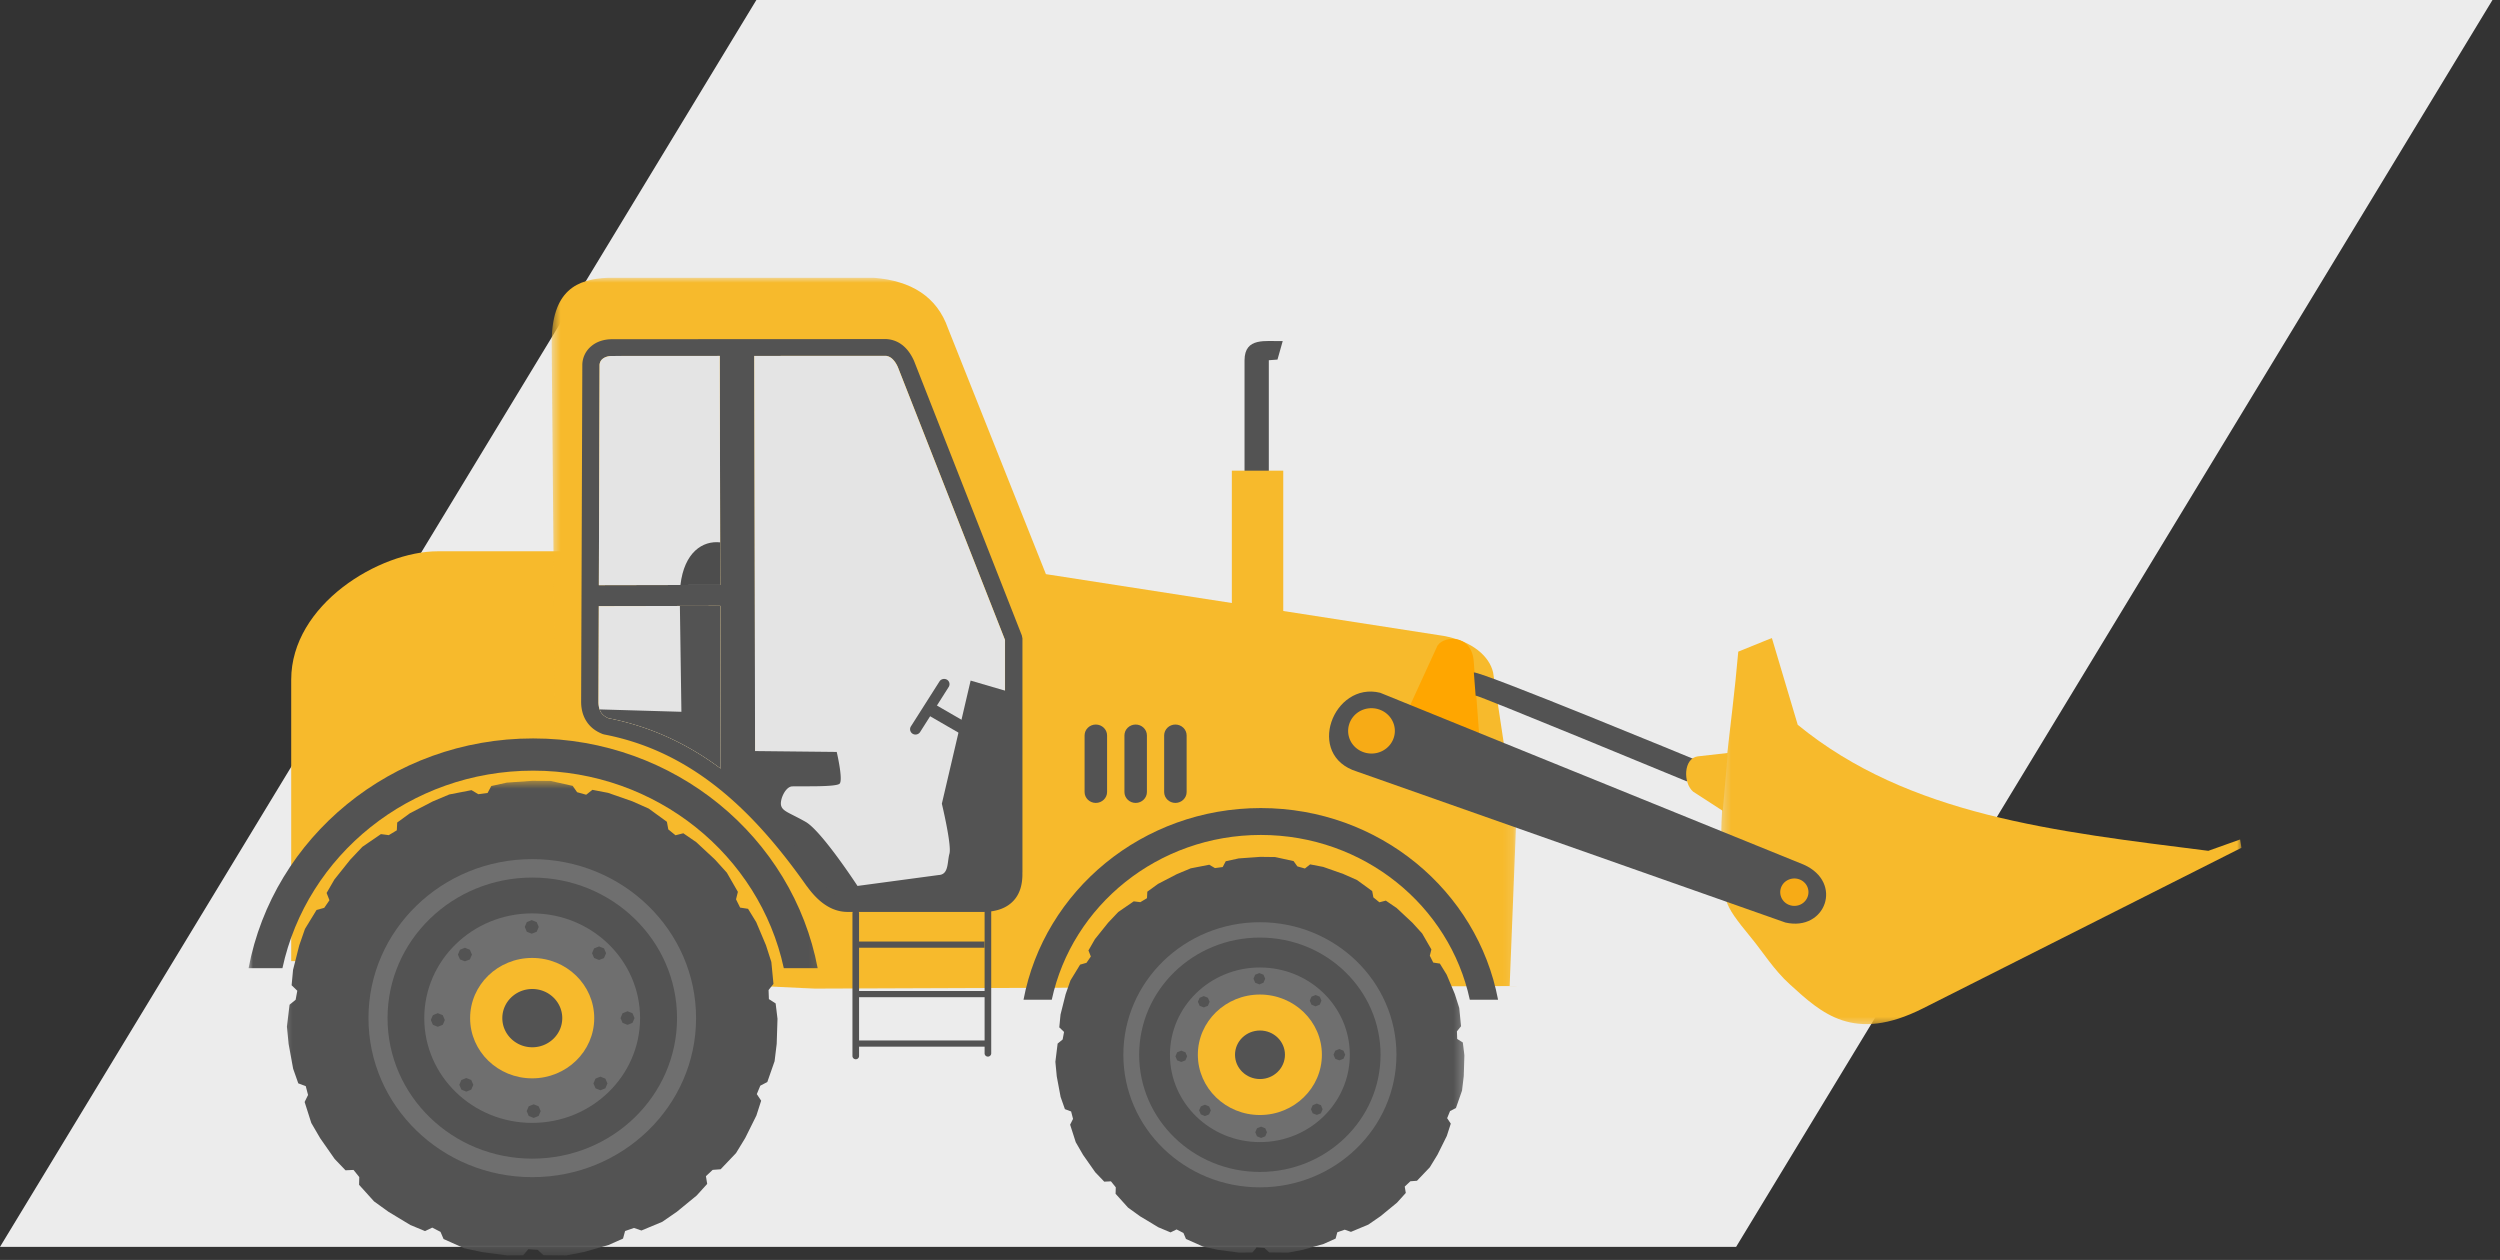 <svg xmlns="http://www.w3.org/2000/svg" xmlns:xlink="http://www.w3.org/1999/xlink" width="252" height="127" fill="none" xmlns:v="https://vecta.io/nano"><rect width="100%" height="100%" fill="#333333" stroke="none"/><style><![CDATA[.B{fill-rule:evenodd}.C{fill:#535353}.D{fill:#f7ba2c}.E{fill:#6f6f6f}]]></style><path fill="#ececec" d="M76.242 0h175l-76.241 125.683h-175z"/><g class="B"><path d="M127.897 36.311l.873-.065.527-1.865c-1.721.045-3.834-.422-3.848 1.93v15.892h2.448V36.311z" class="C"/><path d="M124.17 47.44h5.182v14.859l-5.182-.806V47.44zm-65.314 8.129H44.125c-5.868 0-14.771 5.36-14.771 12.943v28.367h29.501v-41.31z" class="D"/></g><mask id="A" maskUnits="userSpaceOnUse" x="55" y="28" width="98" height="73"><path d="M152.871 28H55.565v72.224h97.306V28z" fill="#fff"/></mask><g mask="url(#A)" class="B D"><path d="M150.506 67.783l2.314 15.353-.647 16.256-70.018.266-25.994-1.254-.553-63.764c-.02-5.386 2.541-6.53 5.735-6.64H88.07c3.774.292 6.375 1.891 7.495 5.113l9.863 24.761 40.084 6.224c2.92.539 4.614 2.053 4.994 3.684z"/></g><g class="C"><path d="M89.366 34.179l-27.647.013c-.887 0-1.594.266-2.101.689a2.48 2.48 0 0 0-.92 1.93l-.12 33.968v.013c.013.76.2 1.41.56 1.949.367.559.907.975 1.607 1.248l.16.046c4.461.858 8.236 2.794 11.543 5.445 3.348 2.677 6.235 6.094 8.896 9.876l.013.006c.553.76 1.14 1.377 1.781 1.813.693.474 1.44.734 2.247.747h13.764c1.374-.026 2.361-.422 3.021-1.137.647-.702.92-1.67.887-2.852h.006V64.359l-.06-.305-10.869-27.678-.02-.046c-.267-.578-.6-1.066-1.014-1.429-.46-.403-1.007-.656-1.66-.715l-.073-.006zM60.358 61.098l12.25-.026.033 16.393c-3.281-2.443-6.995-4.23-11.316-5.074-.327-.143-.567-.331-.727-.565-.18-.273-.267-.624-.273-1.053l.033-9.674zm12.243-2.138l-12.237.026.073-22.175c0-.24.107-.474.307-.637.213-.176.54-.292.974-.292l10.836-.007.047 23.085zm3.528 21.48l-.04-20.531-.053-24.033 13.284-.007c.227.033.427.13.607.286.22.195.413.474.573.825l10.81 27.529v23.423l.006.026c.02.754-.12 1.332-.453 1.702-.327.357-.887.552-1.727.572v-.007H85.398v.007c-.427-.013-.847-.169-1.254-.442-.473-.325-.927-.799-1.367-1.403-2.041-2.898-4.228-5.601-6.648-7.946z"/><g class="B"><use xlink:href="#G"/><use xlink:href="#G" x="-4.004"/><path d="M110.46 73.033c-.627 0-1.134.494-1.134 1.098v5.705c0 .604.507 1.098 1.134 1.098.62 0 1.134-.494 1.134-1.098v-5.705c0-.604-.514-1.098-1.134-1.098z"/></g></g><path d="M90.491 36.979l10.81 27.529v23.423l.007.026c.02.754-.12 1.332-.454 1.702-.326.357-.887.552-1.727.572v-.007H85.389v.007c-.427-.013-.847-.169-1.254-.442-.473-.325-.927-.799-1.367-1.403-2.041-2.898-4.228-5.601-6.648-7.946l-.04-20.531-.053-24.033 13.283-.007a1.16 1.16 0 0 1 .607.286c.22.195.413.474.573.825zm-17.936-1.104l.047 23.085-12.237.026.073-22.175a.82.82 0 0 1 .307-.637c.213-.175.54-.292.974-.292l10.836-.007zM60.357 61.098l12.25-.026.033 16.393c-3.281-2.443-6.995-4.23-11.316-5.074-.327-.143-.567-.331-.727-.565-.18-.273-.267-.624-.273-1.053l.033-9.674z" fill="#e4e4e4" class="B"/><path d="M141.891 71.635l2.927-6.38c.394-1.163 3.561-1.54 3.741 1.488l.574 7.745-7.242-2.852z" fill="#ffa600" class="B"/><path d="M148.743 70.115c.307-.026 21.225 8.622 21.286 8.648l.94-2.151c-.06-.026-21.526-8.895-22.406-8.83l.18 2.333z" class="C"/><path d="M174.168 75.898l-.514 5.835-2.98-1.93c-1.041-.877-.981-3.366.453-3.56l3.041-.344z" class="B D"/><mask id="B" maskUnits="userSpaceOnUse" x="173" y="63" width="54" height="41"><path d="M226.004 63.633H173.35v39.919h52.654V63.633z" fill="#fff"/></mask><g mask="url(#B)" class="B D"><path d="M225.938 85.458l-32.102 16.185c-7.002 3.528-10.223.487-13.424-2.424-1.6-1.449-2.714-3.255-3.861-4.652-3.081-3.749-2.754-3.671-3.007-8.356-.3-5.672.987-12.514 1.673-20.525l3.388-1.377 2.607 8.752c11.197 9.161 25.947 10.746 41.385 12.702l3.207-1.144.134.838z"/></g><path d="M136.79 77.776l43.185 15.217c4.054.923 5.861-4.048 1.847-5.835l-42.705-17.328c-4.715-1.157-7.595 6.328-2.327 7.946z" class="C"/><g class="B"><path d="M180.206 88.712a1.36 1.36 0 0 0-.594 1.865c.367.676 1.227.929 1.921.578.693-.357.96-1.189.6-1.865-.367-.676-1.227-.936-1.927-.578zm-43.058-17.064c-1.147.591-1.587 1.975-.987 3.093.607 1.111 2.034 1.54 3.181.955 1.154-.591 1.594-1.969.987-3.086s-2.027-1.546-3.181-.962z" fill="#f7ab16"/><path d="M127.091 81.453c11.916 0 21.832 8.323 23.913 19.317h-2.848c-2.04-9.486-10.696-16.607-21.065-16.607-10.376 0-19.032 7.121-21.072 16.607h-2.848c2.081-10.994 11.997-19.317 23.92-19.317z" class="C"/></g><mask id="C" maskUnits="userSpaceOnUse" x="105" y="85" width="43" height="42"><path d="M147.742 85.257h-42.678v41.296h42.678V85.257z" fill="#fff"/></mask><g mask="url(#C)" class="B C"><path d="M127.021 86.372l-2.16.156-1.307.286-.307.585-.78.104-.574-.338-1.867.364-1.387.578-1.914.994-1.074.78-.033.656-.673.403-.661-.085-1.56 1.072-1.02 1.078-1.334 1.663-.653 1.137.24.611-.44.637-.641.182-.973 1.592-.487 1.391-.514 2.046-.126 1.293.48.462-.14.76-.507.416-.227 1.838.14 1.469.387 2.066.434 1.234.626.234.194.748-.294.584.567 1.768.74 1.28 1.221 1.741.913.955.674-.033.487.605-.02.649 1.253 1.391 1.214.877 1.847 1.111 1.227.513.607-.299.693.358.254.604 1.734.773 1.473.319 2.148.285 1.34-.013.427-.513.787.059.486.448 1.908.019 1.48-.285 2.081-.585 1.22-.546.173-.637.747-.26.627.221 1.754-.734 1.233-.851 1.654-1.358.887-.981-.107-.643.567-.533.667-.052 1.294-1.358.773-1.267.94-1.891.401-1.241-.367-.552.293-.715.594-.305.613-1.754.174-1.462.066-2.099-.16-1.293-.567-.357-.026-.767.413-.513-.18-1.845-.447-1.404-.82-1.949-.687-1.117-.667-.104-.346-.689.16-.63-.934-1.618-1-1.098-1.561-1.455-1.1-.754-.647.169-.606-.494-.121-.637-1.527-1.111-1.38-.611-2.034-.715-1.314-.253-.526.416-.761-.214-.38-.533-1.86-.409-1.514-.019z"/></g><g class="B"><path d="M126.998 92.96c-7.602 0-13.764 5.984-13.764 13.358 0 7.381 6.162 13.365 13.764 13.365 7.595 0 13.764-5.984 13.764-13.365 0-7.374-6.169-13.358-13.764-13.358z" class="E"/><path d="M126.997 94.507c-6.722 0-12.17 5.289-12.17 11.812s5.448 11.812 12.17 11.812c6.715 0 12.163-5.289 12.163-11.812s-5.448-11.812-12.163-11.812z" class="C"/><path d="M127 97.522c-5.008 0-9.069 3.938-9.069 8.798 0 4.866 4.061 8.804 9.069 8.804 5.001 0 9.062-3.938 9.062-8.804 0-4.86-4.061-8.797-9.062-8.797z" class="E"/><path d="M126.998 100.25c-3.454 0-6.255 2.715-6.255 6.068s2.801 6.075 6.255 6.075c3.447 0 6.248-2.722 6.248-6.075s-2.801-6.068-6.248-6.068z" class="D"/><path d="M126.944 98.085l-.213.084-.207.078-.173.409.173.403.207.084.213.085.414-.169.173-.403-.173-.409-.207-.078-.207-.084zm6.086 2.38l-.207-.084-.213-.085-.414.169-.173.403.173.403.414.169.213-.085.207-.084.173-.403-.173-.403zm2.568 5.847l-.174-.403-.206-.084-.214-.085-.413.169-.174.403.087.208.087.202.206.084.207.078.214-.078.206-.084.087-.202.087-.208zm-2.444 5.905l.08-.201.086-.208-.086-.201-.08-.202-.214-.084-.207-.085-.413.169-.173.403.086.208.087.201.207.085.206.078.207-.078.214-.085zm-6.037 2.49l.214-.085.207-.084.173-.403-.173-.403-.207-.085-.214-.084-.413.169-.173.403.173.403.413.169zm-6.073-2.378l.413.169.214-.084.206-.085.174-.403-.174-.403-.206-.084-.214-.085-.413.169-.174.403.174.403zm-2.56-5.854l.086.201.087.208.207.078.207.085.213-.085.207-.078.086-.208.087-.201-.173-.403-.207-.084-.213-.085-.414.169-.173.403zm2.439-5.9l-.174.403.087.201.087.208.213.078.207.084.207-.084.206-.078.087-.208.087-.201-.174-.403-.413-.169-.207.084-.213.085zm6.086 3.3c-1.393 0-2.52 1.092-2.52 2.443s1.127 2.449 2.52 2.449c1.387 0 2.514-1.098 2.514-2.449s-1.127-2.443-2.514-2.443z" class="C"/></g><mask id="D" maskUnits="userSpaceOnUse" x="25" y="73" width="58" height="26"><path d="M82.883 73.612H25.001v24.95h57.882v-24.95z" fill="#fff"/></mask><g mask="url(#D)" class="B C"><path d="M53.734 74.432c14.297 0 26.194 9.986 28.688 23.163h-3.414c-2.447-11.37-12.83-19.914-25.273-19.914-12.437 0-22.819 8.544-25.267 19.914h-3.414c2.494-13.177 14.391-23.163 28.681-23.163z"/></g><mask id="E" maskUnits="userSpaceOnUse" x="28" y="78" width="52" height="49"><path d="M79.461 78.6H28.247v47.95h51.213V78.6z" fill="#fff"/></mask><g mask="url(#E)" class="B C"><path d="M53.682 78.705l-2.594.182-1.567.344-.373.702-.933.123-.687-.409-2.241.435-1.667.702-2.294 1.189-1.287.936-.04.786-.807.487-.794-.104-1.867 1.28-1.227 1.299-1.594 1.995-.787 1.358.287.734-.527.767-.774.214-1.167 1.91-.58 1.67-.62 2.45-.147 1.559.574.552-.167.909-.613.501-.267 2.209.173 1.754.453 2.482.52 1.481.753.28.233.89-.347.708.674 2.118.894 1.534 1.46 2.092 1.094 1.143.807-.039.58.721-.02.78 1.507 1.67 1.46 1.052 2.207 1.332 1.474.611.727-.351.834.429.307.721 2.074.929 1.774.384 2.574.344 1.607-.019.514-.611.94.065.587.539 2.287.026 1.774-.344 2.501-.708 1.46-.65.207-.76.894-.312.754.26 2.101-.877 1.48-1.021 1.987-1.63 1.06-1.17-.127-.78.68-.636.8-.059 1.554-1.631.927-1.52 1.127-2.268.48-1.494-.44-.663.353-.851.707-.37.733-2.099.213-1.754.08-2.521-.187-1.546-.68-.436-.033-.916.493-.617-.213-2.209-.54-1.683-.987-2.339-.82-1.338-.8-.123-.413-.832.187-.754-1.114-1.936-1.2-1.325-1.88-1.748-1.307-.897-.787.201-.727-.591-.14-.767-1.834-1.332-1.654-.734-2.441-.851-1.58-.305-.627.494-.914-.253-.453-.643-2.227-.494-1.814-.013z"/></g><g class="B"><path d="M53.653 86.599c-9.116 0-16.511 7.173-16.511 16.029 0 8.849 7.395 16.029 16.511 16.029s16.511-7.18 16.511-16.029c0-8.856-7.395-16.029-16.511-16.029z" class="E"/><path d="M53.656 88.458c-8.062 0-14.591 6.348-14.591 14.17s6.528 14.164 14.591 14.164 14.59-6.341 14.59-14.164-6.528-14.17-14.59-14.17z" class="C"/><path d="M53.643 92.07c-6.008 0-10.876 4.73-10.876 10.558s4.868 10.558 10.876 10.558 10.876-4.73 10.876-10.558S59.652 92.07 53.643 92.07z" class="E"/><path d="M53.643 96.56c-3.454 0-6.255 2.716-6.255 6.069s2.801 6.068 6.255 6.068 6.255-2.716 6.255-6.068-2.801-6.069-6.255-6.069z" class="D"/><path d="M53.598 92.746l-.247.104-.247.097-.107.247-.1.24.1.24.107.247.493.195.253-.097.247-.097.107-.247.1-.24-.1-.24-.107-.247-.247-.097-.253-.104zm7.289 2.852l-.253-.097-.247-.104-.253.104-.247.097-.107.24-.1.247.1.24.107.24.247.104.253.097.247-.097.253-.104.207-.481-.107-.247-.1-.24zm3.074 7.024l-.207-.487-.247-.098-.253-.104-.247.104-.253.098-.1.24-.107.247.107.24.1.241.253.104.247.097.253-.097.247-.104.107-.241.1-.24zm-2.937 7.075l.1-.24.107-.247-.107-.241-.1-.24-.253-.104-.247-.097-.253.097-.247.104-.1.24-.107.241.107.247.1.24.247.104.253.098.247-.098.253-.104zm-7.231 2.99l.253-.098.247-.104.107-.24.1-.247-.1-.241-.107-.24-.247-.104-.253-.097-.247.097-.253.104-.1.24-.107.241.107.247.1.24.253.104.247.098zm-7.289-2.854l.253.104.247.098.247-.098.253-.104.1-.24.107-.241-.107-.247-.1-.24-.253-.104-.247-.097-.247.097-.253.104-.1.24-.107.247.107.241.1.24zm-3.075-7.016l.1.241.107.24.247.104.247.097.253-.097.247-.104.107-.24.1-.241-.207-.487-.5-.202-.247.098-.247.104-.107.24-.1.247zm2.938-7.083l-.107.247-.1.24.1.24.107.247.247.097.253.097.247-.097.253-.097.1-.247.107-.24-.107-.24-.1-.247-.253-.097-.247-.104-.5.201zm7.288 3.957c-1.667 0-3.021 1.313-3.021 2.937 0 1.618 1.354 2.937 3.021 2.937s3.021-1.319 3.021-2.937c0-1.624-1.354-2.937-3.021-2.937zm41.284-18.679l2.901-12.41 3.968 1.163v18.55l.007.026c.02.773-.12 1.364-.467 1.735-.334.364-.914.565-1.781.585v-.007h-14.11v.007c-.44-.013-.874-.169-1.294-.455-.48-.325-.947-.812-1.394-1.423-2.107-2.963-4.348-5.711-6.842-8.102l-.107-4.977 8.522.091s.667 2.839.287 3.203-4.134.227-4.801.273-1.234 1.332-1.094 1.923c.147.598.86.734 2.474 1.65s5.228 6.458 5.228 6.458l8.176-1.098c1.04-.045.854-1.286 1.094-2.157.233-.871-.767-5.035-.767-5.035zm-22.332-19.94l.033 16.393c-3.281-2.443-6.995-4.23-11.316-5.074-.327-.143-.567-.331-.727-.565a2.05 2.05 0 0 1-.16-.318l8.249.24-.153-10.662 4.074-.013z" class="C"/><path d="M72.602 58.959l-4.014.007c.387-3.294 2.234-4.49 4.008-4.295l.007 4.288z" fill="#4d4d4d"/></g><g class="C"><path d="M98.117 73.242l-3.768-2.177-.667 1.092 3.768 2.177.667-1.092z"/><g class="B"><path d="M95.455 68.512c-.26-.15-.6-.072-.754.175l-2.887 4.542c-.153.253-.073.578.18.734s.594.078.754-.175l2.881-4.542c.16-.253.08-.578-.173-.734zm4.126 22.947a.33.33 0 0 0-.333.325v14.398a.33.33 0 0 0 .333.325c.18 0 .334-.15.334-.325V91.784c0-.175-.153-.325-.334-.325zm-13.321.273c-.18 0-.333.143-.333.318v14.398a.33.33 0 0 0 .333.325c.187 0 .334-.143.334-.325V92.05c0-.175-.147-.318-.334-.318z"/><path d="M99.242 94.91H86.199v.624h13.043v-.624zm.196 4.983H86.394v.624h13.043v-.624zm.171 4.984H86.573v.63H99.61v-.63z"/></g></g><defs ><path id="G" d="M118.48 73.033c-.627 0-1.134.494-1.134 1.098v5.705c0 .604.507 1.098 1.134 1.098.62 0 1.133-.494 1.133-1.098v-5.705c0-.604-.513-1.098-1.133-1.098z"/></defs></svg>